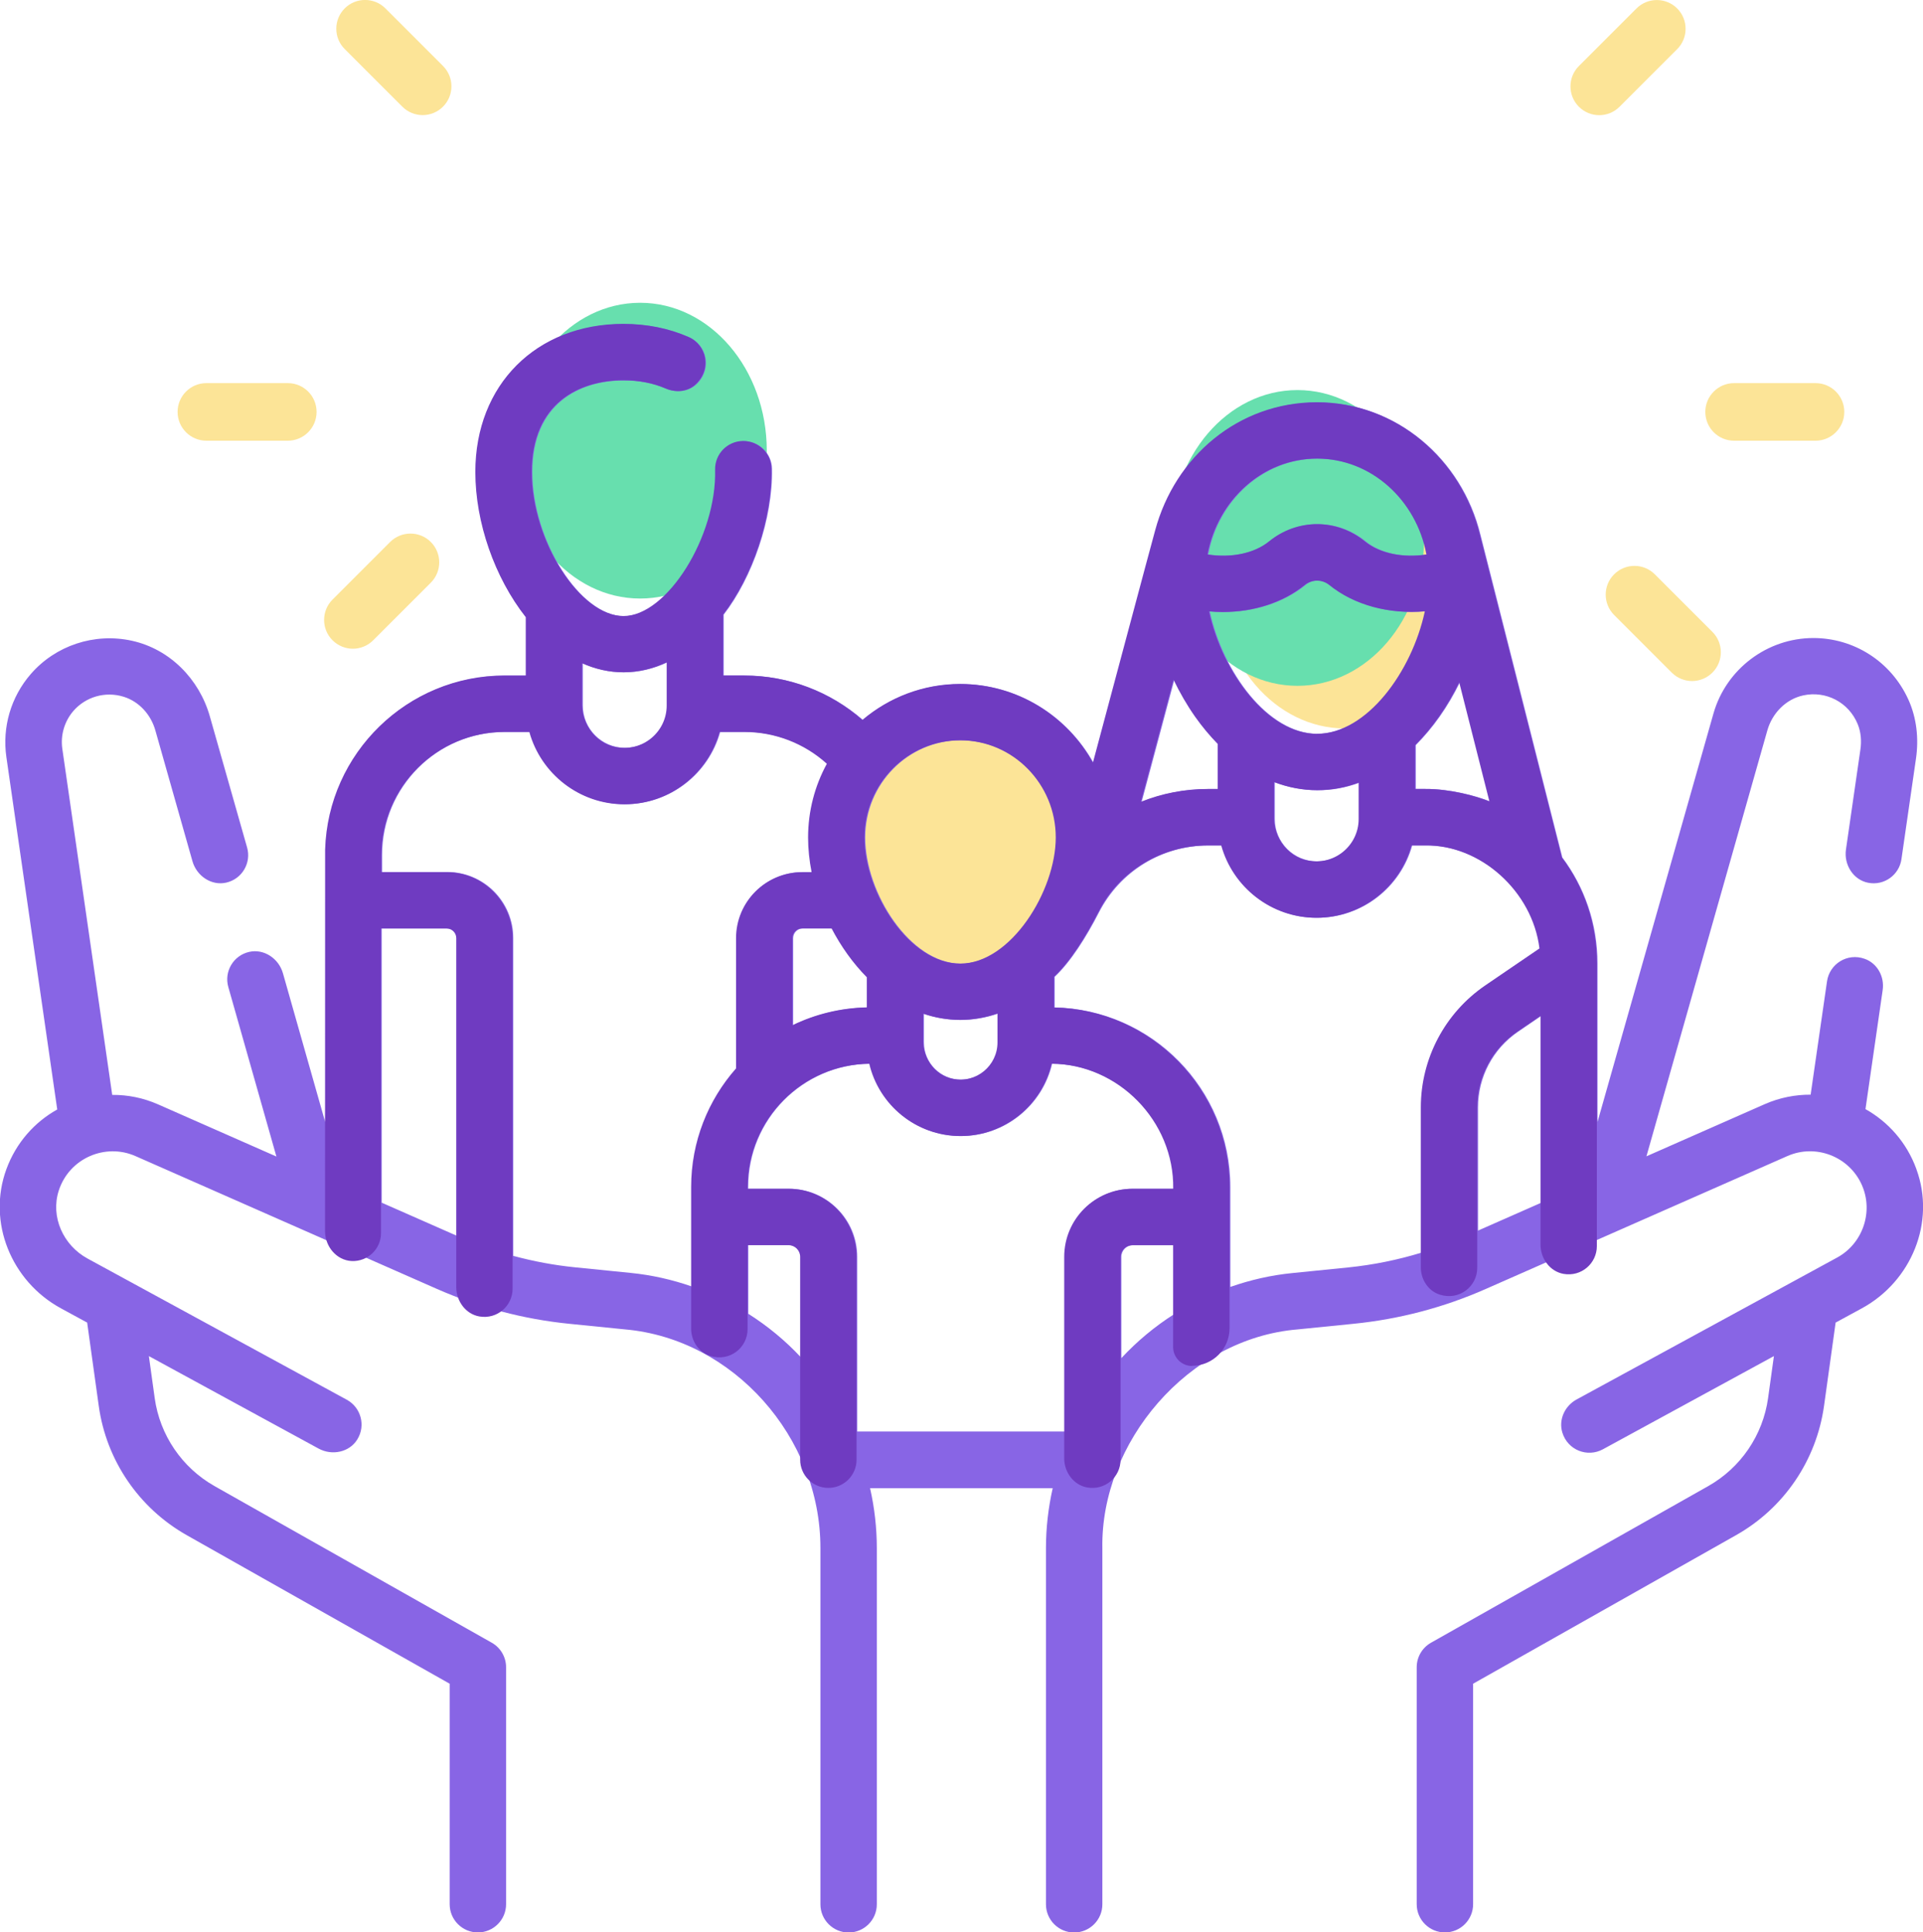 <?xml version="1.0" encoding="UTF-8"?>
<svg xmlns="http://www.w3.org/2000/svg" id="Layer_2" viewBox="0 0 257.06 258.31">
  <defs>
    <style>.cls-1{fill:#8865e5;}.cls-2{fill:#6f3bc1;}.cls-3{fill:#fce497;}.cls-4{fill:#67dfae;}</style>
  </defs>
  <g id="Layer_1-2">
    <ellipse class="cls-3" cx="128.34" cy="111.47" rx="16.93" ry="19.77"></ellipse>
    <ellipse class="cls-3" cx="179.81" cy="77.62" rx="16.93" ry="19.77"></ellipse>
    <ellipse class="cls-4" cx="85.57" cy="60.25" rx="16.93" ry="19.77"></ellipse>
    <ellipse class="cls-4" cx="173.44" cy="71.92" rx="16.93" ry="19.77"></ellipse>
    <path class="cls-1" d="M256.17,156.28c-1.3-3.56-3.77-6.3-6.8-8l2.3-15.92c.26-1.78-.71-3.57-2.4-4.17-2.33-.84-4.7.68-5.04,3l-2.19,15.16c-2.05-.01-4.14.39-6.14,1.27l-15.81,6.97,16.16-56.93c.65-2.3,2.46-4.18,4.8-4.69,3.02-.66,6.08.91,7.28,3.84.44,1.07.53,2.26.36,3.41l-1.93,13.36c-.29,2.02.97,4.05,2.97,4.44,2.13.42,4.15-1.04,4.45-3.16l1.94-13.43c.39-2.68.1-5.45-1.02-7.91-2.33-5.13-7.32-8.22-12.69-8.22-6.18,0-11.67,4.15-13.36,10.09l-15.5,54.6v-21.17c0-5.34-1.75-10.25-4.7-14.18,0,0-10.91-43.05-10.94-43.12-2.46-10.17-11.29-17.72-21.78-17.72s-18.96,7.25-21.62,17.11c-.07.17-8.26,30.85-8.33,31.09-3.48-6.28-10.13-10.54-17.75-10.54-4.97,0-9.52,1.81-13.06,4.81-4.35-3.8-9.94-5.94-15.79-5.94h-2.84v-8.15c3.86-4.99,6.59-12.88,6.46-19.5-.03-2.06-1.71-3.7-3.76-3.7-.02,0-.04,0-.06,0-2.08.03-3.74,1.75-3.7,3.83.24,8.89-6.43,19.59-12.26,19.57-5.84,0-12.26-10.08-12.26-19.26s6.33-12.26,12.26-12.26c2.05,0,3.94.37,5.61,1.09,1.45.62,3.16.41,4.24-.74,1.94-2.06,1.16-5.12-1.16-6.13-2.65-1.16-5.58-1.75-8.7-1.75-11.65,0-19.79,8.14-19.79,19.79,0,6.77,2.58,14.13,6.74,19.42v7.8h-2.84c-12.99,0-23.6,10.38-23.98,23.28,0,0,0,35.52-.07,36.39l-5.65-19.9c-.56-1.96-2.53-3.3-4.51-2.85-2.12.48-3.38,2.64-2.79,4.7l6.43,22.66-15.81-6.97c-2-.88-4.08-1.29-6.14-1.27l-6.67-46.27c-.26-1.82.28-3.67,1.48-5.06,1.62-1.87,4.23-2.67,6.72-1.9,2.09.65,3.65,2.41,4.24,4.51l4.96,17.49c.56,1.96,2.53,3.3,4.51,2.85,2.12-.48,3.38-2.64,2.79-4.7l-4.98-17.53c-1.41-4.98-5.34-8.98-10.39-10.1s-10.26.64-13.56,4.46c-2.64,3.05-3.82,7.08-3.25,11.07l6.8,47.13c-3.03,1.69-5.5,4.44-6.8,7.99-2.59,7.08.67,14.99,7.29,18.59l3.51,1.91,1.55,11.14c1.01,7.28,5.36,13.66,11.76,17.28l35.15,19.86v29.48c0,2.08,1.69,3.77,3.77,3.77h0c2.08,0,3.77-1.69,3.77-3.77v-31.68c0-1.36-.73-2.61-1.91-3.28l-37.06-20.94c-4.35-2.46-7.31-6.81-8-11.76l-.78-5.62,22.68,12.36c1.79.98,4.13.51,5.19-1.23,1.14-1.85.48-4.26-1.4-5.29l-34.68-18.89c-3.24-1.77-4.97-5.58-3.83-9.09,1.4-4.31,6.2-6.38,10.25-4.6l40.3,17.76c5.62,2.47,11.59,4.05,17.69,4.66l7.45.75c14.43,1.26,26.14,14.4,26.12,29.25v47.61c0,2.08,1.69,3.77,3.77,3.77h0c2.08,0,3.77-1.69,3.77-3.77v-47.61c0-2.71-.31-5.4-.9-8.02h24.41c-.59,2.63-.9,5.32-.9,8.02v47.61c0,2.08,1.69,3.77,3.77,3.77h0c2.08,0,3.77-1.69,3.77-3.77v-47.61c-.25-14.07,11.42-28.05,26.12-29.25l7.45-.75c6.11-.61,12.08-2.18,17.69-4.66l40.3-17.76c3.8-1.68,8.27.05,9.96,3.85,1.59,3.57.14,7.84-3.29,9.71l-34.84,18.98c-1.58.86-2.43,2.71-1.9,4.43.73,2.36,3.36,3.35,5.42,2.23l22.86-12.46-.78,5.62c-.69,4.95-3.65,9.3-8,11.76l-37.06,20.94c-1.18.67-1.91,1.92-1.91,3.28v31.68c0,2.08,1.69,3.77,3.77,3.77h0c2.08,0,3.77-1.69,3.77-3.77v-29.48l35.15-19.86c6.4-3.61,10.74-10,11.76-17.28l1.55-11.14,3.51-1.91c6.62-3.61,9.88-11.51,7.29-18.59ZM192.45,95.81c1.02-1.44,1.92-2.99,2.71-4.6l4.04,15.94c-1.9-.76-5.35-1.69-8.62-1.67h-1.32v-5.86c1.12-1.13,2.19-2.39,3.19-3.81ZM176.15,98.11c-6.65,0-12.68-8.27-14.43-16.37.61.05,1.22.08,1.82.08,4.12,0,8.05-1.24,10.97-3.61.98-.8,2.3-.8,3.28,0,3.34,2.72,8.02,3.94,12.79,3.52-1.74,8.1-7.77,16.38-14.43,16.38ZM181.73,104.63v4.87c0,3.12-2.54,5.66-5.66,5.66s-5.66-2.54-5.66-5.66v-4.93h0c1.86.71,3.79,1.08,5.74,1.08s3.77-.34,5.58-1.01ZM176.15,61.31c7.23,0,13.28,5.52,14.64,12.82-3.14.49-6.25-.13-8.25-1.76-3.76-3.06-9.02-3.06-12.78,0-2,1.63-5.12,2.25-8.25,1.76,1.36-7.3,7.41-12.82,14.64-12.82ZM156.97,90.87c.83,1.73,1.79,3.4,2.88,4.95h0c.95,1.35,1.97,2.56,3.03,3.65v6.02h-1.32c-3.13,0-6.16.6-8.95,1.72l4.37-16.34ZM128.45,98.97c7.05,0,12.79,5.83,12.79,12.99s-6.02,16.87-12.79,16.87-12.79-9.43-12.79-16.87c0-7.16,5.74-12.99,12.79-12.99ZM123.51,135.53c1.57.54,3.23.83,4.94.83s3.41-.31,5-.86v3.87c0,2.74-2.23,4.97-4.97,4.97s-4.97-2.23-4.97-4.97v-3.85ZM115.98,130.65v4.04c-3.56.08-6.93.92-9.95,2.39v-11.66c0-.71.58-1.29,1.29-1.29h3.95c1.26,2.41,2.85,4.65,4.71,6.53ZM77.91,88.67c1.75.78,3.59,1.21,5.52,1.21,2.03,0,3.97-.48,5.8-1.34v5.78c0,3.12-2.54,5.66-5.66,5.66s-5.66-2.54-5.66-5.66v-5.65ZM61.08,165.22l-10.05-4.43v-36.66h8.77c.71,0,1.29.58,1.29,1.29v39.8ZM98.5,142.82c-3.73,4.23-6,9.77-6,15.84v13.34c-2.64-.92-5.38-1.54-8.18-1.82l-7.45-.75c-2.8-.28-5.56-.8-8.26-1.53v-42.5c0-4.86-3.95-8.82-8.81-8.82h-8.72v-2.28c0-9.08,7.38-16.46,16.46-16.46h3.32c1.54,5.57,6.66,9.67,12.71,9.67s11.17-4.1,12.71-9.67h3.32c4.1,0,8.02,1.53,11.03,4.25-1.6,2.93-2.51,6.29-2.51,9.87,0,1.52.17,3.08.47,4.63h-1.28c-4.86,0-8.82,3.96-8.82,8.82v17.41ZM107.06,181.46c-2.09-2.24-4.46-4.19-7.03-5.82v-9.19h5.47c.86,0,1.56.7,1.56,1.56v13.44ZM156.93,175.71c-2.57,1.64-4.94,3.61-7.03,5.86v-13.54c0-.86.7-1.56,1.56-1.56h5.47v9.25ZM151.46,158.93c-5.02,0-9.1,4.08-9.1,9.1v23.35h-27.77v-23.35c0-5.02-4.08-9.1-9.1-9.1h-5.47v-.26h0c0-9.01,7.28-16.36,16.27-16.46,1.29,5.53,6.26,9.67,12.18,9.67s10.89-4.14,12.18-9.67c8.87.05,16.41,7.64,16.27,16.72h-5.47ZM190.05,148.04v19.42c-3.2.98-6.5,1.65-9.85,1.99l-7.45.75c-2.84.28-5.62.92-8.28,1.85v-13.38h0c0-13.06-10.49-23.71-23.48-23.98v-4.1c2.11-1.96,4.23-5.32,5.9-8.58,2.83-5.54,8.45-8.98,14.67-8.98h1.8c1.54,5.57,6.66,9.67,12.71,9.67s11.17-4.1,12.71-9.67h1.8c7.41-.13,14.38,6.13,15.32,13.77l-7.23,4.93c-5.4,3.68-8.63,9.78-8.63,16.32ZM206.04,160.79l-8.46,3.73v-16.48c0-4.04,2-7.82,5.34-10.1l3.12-2.13v24.98Z"></path>
    <path class="cls-2" d="M159.37,182.6c2.76-.02,4.99-2.26,4.99-5.02v-18.91h0c0-13.06-10.49-23.71-23.48-23.98v-4.1c2.14-1.99,4.28-5.4,5.96-8.7,2.78-5.48,8.48-8.86,14.62-8.86h1.79c1.54,5.57,6.66,9.67,12.71,9.67s11.17-4.1,12.71-9.67h1.8c7.41-.13,14.38,6.13,15.32,13.77l-7.23,4.93c-5.4,3.68-8.63,9.79-8.63,16.32v21.39c0,1.63,1,3.17,2.56,3.65,2.59.81,4.98-1.11,4.98-3.58v-21.47c0-4.04,2-7.82,5.34-10.1l3.12-2.13v30.58c0,1.86,1.25,3.6,3.09,3.92,2.38.41,4.44-1.41,4.44-3.71v-37.8c0-5.34-1.75-10.25-4.7-14.18,0,0-10.91-43.05-10.94-43.12-2.46-10.17-11.29-17.72-21.78-17.72s-18.96,7.25-21.62,17.11c-.07.17-8.26,30.85-8.33,31.09-3.48-6.28-10.13-10.54-17.75-10.54-4.97,0-9.52,1.81-13.06,4.81-4.35-3.8-9.94-5.94-15.79-5.94h-2.84v-8.15c3.86-4.99,6.59-12.88,6.46-19.5-.03-2.06-1.71-3.7-3.76-3.7-.02,0-.04,0-.06,0-2.08.03-3.74,1.75-3.7,3.83.24,8.89-6.43,19.59-12.26,19.57-5.84,0-12.26-10.08-12.26-19.26s6.33-12.26,12.26-12.26c2.05,0,3.95.37,5.63,1.09,1.32.57,2.89.48,3.96-.49,2.28-2.05,1.53-5.34-.89-6.39-2.65-1.16-5.58-1.75-8.7-1.75-11.65,0-19.79,8.14-19.79,19.79,0,6.77,2.58,14.13,6.74,19.42v7.8h-2.84c-12.99,0-23.6,10.38-23.98,23.28,0,0,0,11.83-.01,51.01,0,2.04,1.53,3.9,3.57,3.99,2.14.09,3.91-1.61,3.91-3.73v-40.73h8.77c.71,0,1.29.58,1.29,1.29v46.66c0,1.86,1.25,3.6,3.09,3.92,2.38.41,4.44-1.41,4.44-3.71v-46.87c0-4.86-3.95-8.82-8.82-8.82h-8.72v-2.28c0-9.09,7.37-16.46,16.46-16.46h3.32c1.54,5.57,6.66,9.67,12.71,9.67s11.17-4.1,12.71-9.67h3.32c4.1,0,8.02,1.53,11.03,4.25-1.6,2.93-2.51,6.29-2.51,9.87,0,1.52.17,3.08.47,4.63h-1.28c-4.87,0-8.82,3.95-8.82,8.82v17.41c-3.73,4.23-6,9.77-6,15.84v18.95c0,1.63,1,3.17,2.56,3.65,2.59.81,4.98-1.1,4.98-3.58v-11.23h5.47c.86,0,1.56.7,1.56,1.56v27.12c0,2.08,1.69,3.77,3.77,3.77h0c2.08,0,3.77-1.69,3.77-3.77v-27.12c0-5.02-4.07-9.1-9.1-9.1h-5.47v-.26h0c0-9.01,7.28-16.36,16.27-16.46,1.29,5.53,6.26,9.67,12.18,9.67s10.89-4.14,12.18-9.67c8.87.05,16.41,7.64,16.27,16.72h-5.47c-5.02,0-9.1,4.07-9.1,9.1v26.94c0,1.85,1.25,3.56,3.06,3.89,2.39.43,4.47-1.39,4.47-3.7v-27.12c0-.86.7-1.56,1.56-1.56h5.47v13.61c0,1.4,1.14,2.54,2.55,2.53h0ZM89.12,94.33c0,3.53-3.26,6.32-6.93,5.52-2.61-.57-4.39-3.02-4.39-5.7v-5.48c1.75.78,3.59,1.21,5.52,1.21,2.03,0,3.97-.48,5.8-1.34v5.78ZM115.87,134.68c-3.56.08-6.93.92-9.95,2.39v-11.66c0-.71.58-1.29,1.29-1.29h3.95c1.26,2.41,2.85,4.65,4.71,6.53v4.04ZM133.34,139.37c0,3.08-2.82,5.52-6.01,4.86-2.34-.48-3.93-2.67-3.93-5.06v-3.65c1.57.54,3.23.83,4.94.83s3.41-.31,5-.86v3.87ZM128.34,128.83c-6.77,0-12.79-9.43-12.79-16.87,0-7.16,5.74-12.99,12.79-12.99s12.79,5.83,12.79,12.99-6.02,16.87-12.79,16.87ZM176.04,61.31c7.23,0,13.28,5.52,14.64,12.82-3.14.49-6.25-.13-8.25-1.76-3.76-3.06-9.02-3.06-12.78,0-2,1.63-5.12,2.25-8.25,1.76,1.36-7.3,7.41-12.82,14.64-12.82ZM162.77,105.48h-1.32c-3.13,0-6.16.6-8.95,1.72l4.37-16.34c.83,1.73,1.79,3.4,2.88,4.95h0c.95,1.35,1.97,2.56,3.03,3.65v6.02ZM181.62,109.5c0,3.53-3.26,6.32-6.93,5.52-2.61-.57-4.39-3.02-4.39-5.7v-4.76h0c1.86.71,3.79,1.08,5.74,1.08s3.77-.34,5.58-1.01v4.87ZM176.04,98.11c-6.65,0-12.68-8.27-14.43-16.37.61.05,1.22.08,1.82.08,4.12,0,8.05-1.24,10.97-3.61.96-.78,2.33-.77,3.29,0,3.34,2.71,8.02,3.93,12.78,3.51-1.74,8.1-7.77,16.38-14.43,16.38ZM190.48,105.48h-1.32v-5.86c1.12-1.13,2.19-2.39,3.19-3.81,1.02-1.44,1.92-2.99,2.71-4.6l4.04,15.94c-1.9-.76-5.35-1.69-8.62-1.67Z"></path>
    <path class="cls-3" d="M53.78,14.26c.75.75,1.74,1.13,2.72,1.13s1.97-.38,2.72-1.13c1.5-1.5,1.5-3.94,0-5.44l-7.7-7.7c-1.5-1.5-3.94-1.5-5.44,0-1.5,1.5-1.5,3.94,0,5.44l7.7,7.7Z"></path>
    <path class="cls-3" d="M23.74,55.07c0,2.12,1.72,3.85,3.85,3.85h10.88c2.12,0,3.85-1.72,3.85-3.85s-1.72-3.85-3.85-3.85h-10.88c-2.12,0-3.85,1.72-3.85,3.85Z"></path>
    <path class="cls-3" d="M44.45,85.6c.75.75,1.74,1.13,2.72,1.13s1.97-.38,2.72-1.13l7.7-7.7c1.5-1.5,1.5-3.94,0-5.44-1.5-1.5-3.94-1.5-5.44,0l-7.7,7.7c-1.5,1.5-1.5,3.94,0,5.44h0Z"></path>
    <path class="cls-3" d="M221.21,76.78c-1.5-1.5-3.94-1.5-5.44,0-1.5,1.5-1.5,3.94,0,5.44l7.7,7.7c.75.75,1.74,1.13,2.72,1.13s1.97-.38,2.72-1.13c1.5-1.5,1.5-3.94,0-5.44l-7.7-7.7Z"></path>
    <path class="cls-3" d="M246.54,55.07c0-2.12-1.72-3.85-3.85-3.85h-10.88c-2.12,0-3.85,1.72-3.85,3.85s1.72,3.85,3.85,3.85h10.88c2.12,0,3.85-1.72,3.85-3.85Z"></path>
    <path class="cls-3" d="M224.2,1.13c-1.5-1.5-3.94-1.5-5.44,0l-7.7,7.7c-1.5,1.5-1.5,3.94,0,5.44.75.75,1.74,1.13,2.72,1.13s1.97-.38,2.72-1.13l7.7-7.7c1.5-1.5,1.5-3.94,0-5.44h0Z"></path>
  </g>
</svg>
